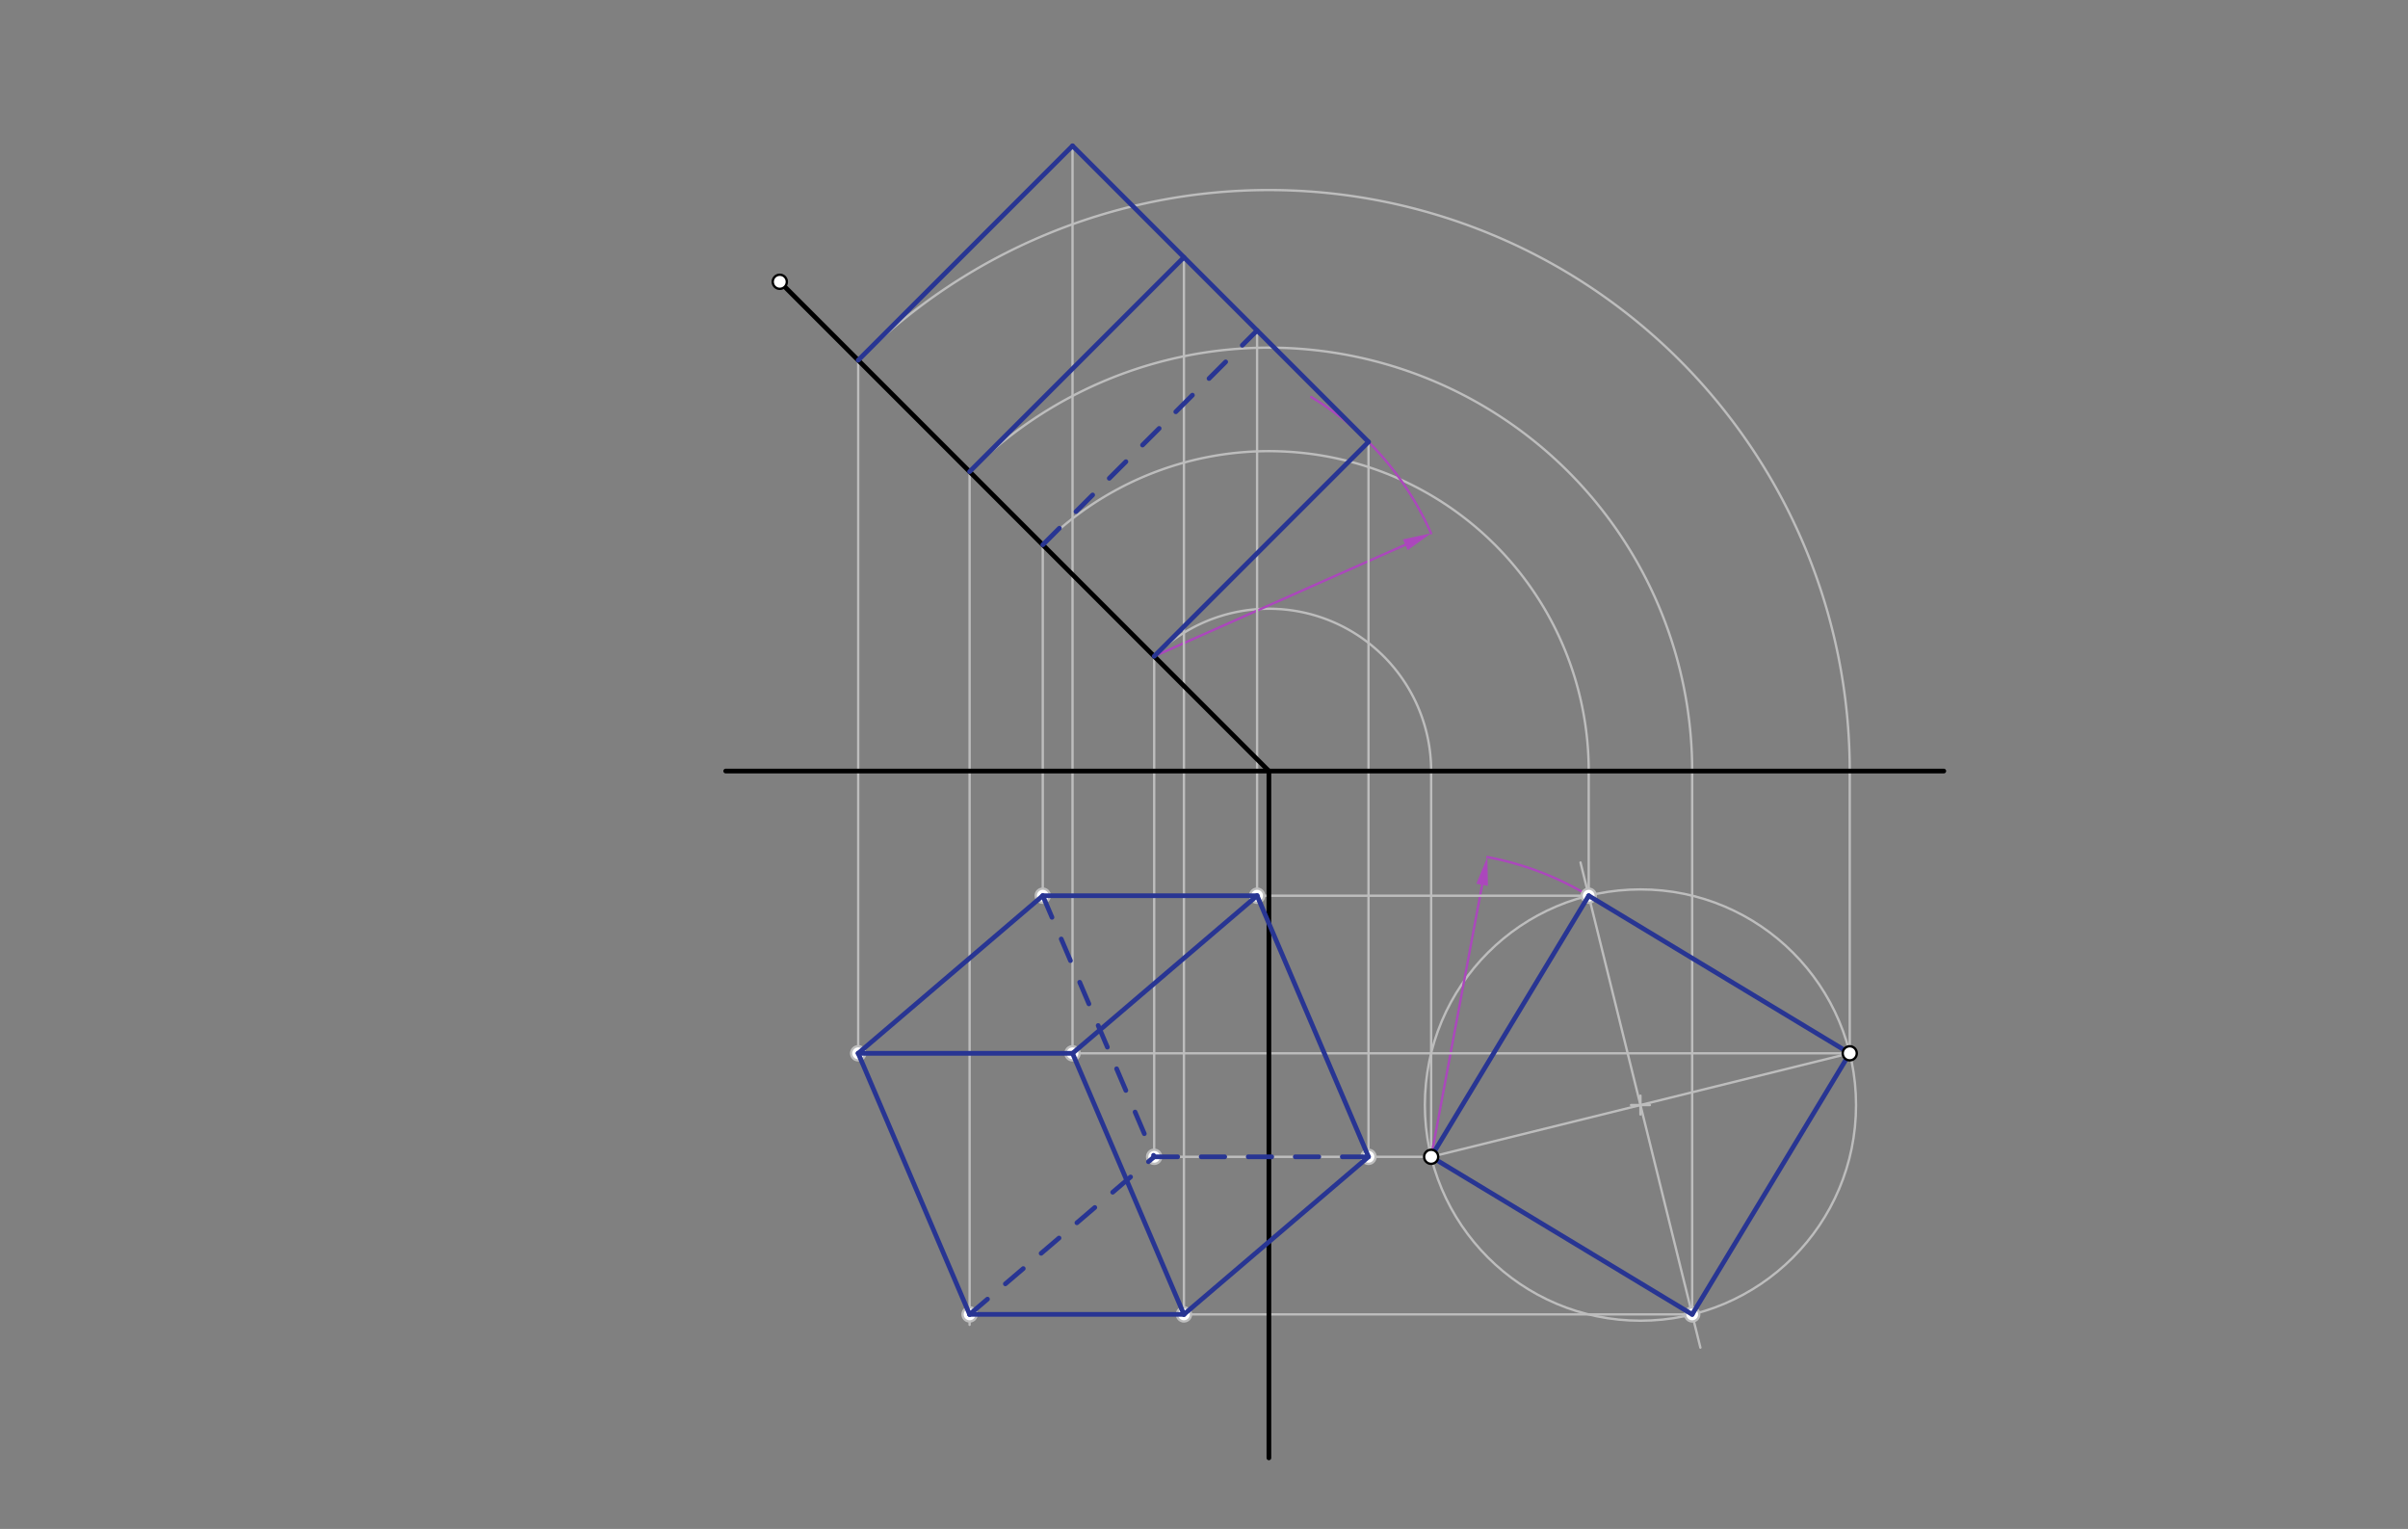 <svg xmlns="http://www.w3.org/2000/svg" class="svg--816" height="100%" preserveAspectRatio="xMidYMid meet" viewBox="0 0 1024 650" width="100%"><rect x="0" y="0" width="1024" height="650" fill="#808080" stroke="none"/><defs><marker id="marker-arrow" markerHeight="16" markerUnits="userSpaceOnUse" markerWidth="24" orient="auto-start-reverse" refX="24" refY="4" viewBox="0 0 24 8"><path d="M 0 0 L 24 4 L 0 8 z" stroke="inherit"></path></marker></defs><g class="aux-layer--949"><g class="element--733"><line stroke="#BDBDBD" stroke-dasharray="none" stroke-linecap="round" stroke-width="1" x1="608.6" x2="786.6" y1="491.8" y2="447.8"></line></g><g class="element--733"><line stroke="#BDBDBD" stroke-dasharray="none" stroke-linecap="round" stroke-width="1" x1="672.108" x2="723.092" y1="366.674" y2="572.926"></line></g><g class="element--733"><g class="center--a87"><line x1="693.6" y1="469.8" x2="701.6" y2="469.8" stroke="#BDBDBD" stroke-width="1" stroke-linecap="round"></line><line x1="697.6" y1="465.8" x2="697.6" y2="473.8" stroke="#BDBDBD" stroke-width="1" stroke-linecap="round"></line><circle class="hit--87b" cx="697.6" cy="469.8" r="4" stroke="none" fill="transparent"></circle></g><circle cx="697.6" cy="469.8" fill="none" r="91.679" stroke="#BDBDBD" stroke-dasharray="none" stroke-width="1"></circle></g><g class="element--733"><line stroke="#BDBDBD" stroke-dasharray="none" stroke-linecap="round" stroke-width="1" x1="608.6" x2="608.6" y1="491.8" y2="327.8"></line></g><g class="element--733"><line stroke="#BDBDBD" stroke-dasharray="none" stroke-linecap="round" stroke-width="1" x1="675.6" x2="675.6" y1="380.8" y2="327.8"></line></g><g class="element--733"><line stroke="#BDBDBD" stroke-dasharray="none" stroke-linecap="round" stroke-width="1" x1="719.6" x2="719.6" y1="558.8" y2="327.8"></line></g><g class="element--733"><line stroke="#BDBDBD" stroke-dasharray="none" stroke-linecap="round" stroke-width="1" x1="786.6" x2="786.6" y1="447.8" y2="327.8"></line></g><g class="element--733"><path d="M 608.6 327.8 A 69 69 0 0 0 490.81 279.01" fill="none" stroke="#BDBDBD" stroke-dasharray="none" stroke-linecap="round" stroke-width="1"></path></g><g class="element--733"><path d="M 675.6 327.8 A 136 136 0 0 0 443.433 231.633" fill="none" stroke="#BDBDBD" stroke-dasharray="none" stroke-linecap="round" stroke-width="1"></path></g><g class="element--733"><path d="M 719.6 327.8 A 180 180 0 0 0 412.321 200.521" fill="none" stroke="#BDBDBD" stroke-dasharray="none" stroke-linecap="round" stroke-width="1"></path></g><g class="element--733"><path d="M 786.6 327.8 A 247 247 0 0 0 364.945 153.145" fill="none" stroke="#BDBDBD" stroke-dasharray="none" stroke-linecap="round" stroke-width="1"></path></g><g class="element--733"><path d="M 675.6 380.8 A 129.653 129.653 0 0 0 632.494 364.367" fill="none" stroke="#AB47BC" stroke-dasharray="none" stroke-linecap="round" stroke-width="1"></path></g><g class="element--733"><line stroke="#AB47BC" stroke-dasharray="none" stroke-linecap="round" stroke-width="1" x1="608.6" x2="630.282" y1="491.8" y2="376.162"></line><path d="M632.494,364.367 l12,2.5 l0,-5 z" fill="#AB47BC" stroke="#AB47BC" stroke-width="0" transform="rotate(100.62, 632.494, 364.367)"></path></g><g class="element--733"><path d="M 557.6 168.8 A 127.968 127.968 0 0 1 608.563 226.73" fill="none" stroke="#AB47BC" stroke-dasharray="none" stroke-linecap="round" stroke-width="1"></path></g><g class="element--733"><line stroke="#AB47BC" stroke-dasharray="none" stroke-linecap="round" stroke-width="1" x1="490.81" x2="597.595" y1="279.01" y2="231.599"></line><path d="M608.563,226.73 l12,2.5 l0,-5 z" fill="#AB47BC" stroke="#AB47BC" stroke-width="0" transform="rotate(156.06, 608.563, 226.73)"></path></g><g class="element--733"><line stroke="#BDBDBD" stroke-dasharray="none" stroke-linecap="round" stroke-width="1" x1="490.81" x2="490.81" y1="279.01" y2="491.8"></line></g><g class="element--733"><line stroke="#BDBDBD" stroke-dasharray="none" stroke-linecap="round" stroke-width="1" x1="608.6" x2="490.81" y1="491.8" y2="491.8"></line></g><g class="element--733"><line stroke="#BDBDBD" stroke-dasharray="none" stroke-linecap="round" stroke-width="1" x1="581.954" x2="581.954" y1="187.866" y2="491.8"></line></g><g class="element--733"><line stroke="#BDBDBD" stroke-dasharray="none" stroke-linecap="round" stroke-width="1" x1="675.6" x2="443.433" y1="380.8" y2="380.8"></line></g><g class="element--733"><line stroke="#BDBDBD" stroke-dasharray="none" stroke-linecap="round" stroke-width="1" x1="443.433" x2="443.433" y1="231.633" y2="380.8"></line></g><g class="element--733"><line stroke="#BDBDBD" stroke-dasharray="none" stroke-linecap="round" stroke-width="1" x1="534.577" x2="534.577" y1="140.49" y2="380.8"></line></g><g class="element--733"><line stroke="#BDBDBD" stroke-dasharray="none" stroke-linecap="round" stroke-width="1" x1="412.321" x2="412.321" y1="200.521" y2="563.229"></line></g><g class="element--733"><line stroke="#BDBDBD" stroke-dasharray="none" stroke-linecap="round" stroke-width="1" x1="719.6" x2="412.321" y1="558.8" y2="558.8"></line></g><g class="element--733"><line stroke="#BDBDBD" stroke-dasharray="none" stroke-linecap="round" stroke-width="1" x1="503.465" x2="503.465" y1="109.377" y2="558.8"></line></g><g class="element--733"><line stroke="#BDBDBD" stroke-dasharray="none" stroke-linecap="round" stroke-width="1" x1="786.6" x2="364.945" y1="447.8" y2="447.8"></line></g><g class="element--733"><line stroke="#BDBDBD" stroke-dasharray="none" stroke-linecap="round" stroke-width="1" x1="364.945" x2="364.945" y1="153.145" y2="447.8"></line></g><g class="element--733"><line stroke="#BDBDBD" stroke-dasharray="none" stroke-linecap="round" stroke-width="1" x1="456.089" x2="456.089" y1="62.001" y2="447.8"></line></g><g class="element--733"><circle cx="675.6" cy="380.8" r="3" stroke="#BDBDBD" stroke-width="1" fill="#ffffff"></circle>}</g><g class="element--733"><circle cx="719.6" cy="558.8" r="3" stroke="#BDBDBD" stroke-width="1" fill="#ffffff"></circle>}</g><g class="element--733"><circle cx="490.81" cy="491.8" r="3" stroke="#BDBDBD" stroke-width="1" fill="#ffffff"></circle>}</g><g class="element--733"><circle cx="581.954" cy="491.8" r="3" stroke="#BDBDBD" stroke-width="1" fill="#ffffff"></circle>}</g><g class="element--733"><circle cx="443.433" cy="380.8" r="3" stroke="#BDBDBD" stroke-width="1" fill="#ffffff"></circle>}</g><g class="element--733"><circle cx="534.577" cy="380.8" r="3" stroke="#BDBDBD" stroke-width="1" fill="#ffffff"></circle>}</g><g class="element--733"><circle cx="412.321" cy="558.8" r="3" stroke="#BDBDBD" stroke-width="1" fill="#ffffff"></circle>}</g><g class="element--733"><circle cx="503.465" cy="558.8" r="3" stroke="#BDBDBD" stroke-width="1" fill="#ffffff"></circle>}</g><g class="element--733"><circle cx="364.945" cy="447.8" r="3" stroke="#BDBDBD" stroke-width="1" fill="#ffffff"></circle>}</g><g class="element--733"><circle cx="456.089" cy="447.8" r="3" stroke="#BDBDBD" stroke-width="1" fill="#ffffff"></circle>}</g></g><g class="main-layer--75a"><g class="element--733"><line stroke="#000000" stroke-dasharray="none" stroke-linecap="round" stroke-width="2" x1="308.6" x2="826.6" y1="327.8" y2="327.8"></line></g><g class="element--733"><line stroke="#000000" stroke-dasharray="none" stroke-linecap="round" stroke-width="2" x1="331.6" x2="539.6" y1="119.8" y2="327.8"></line></g><g class="element--733"><line stroke="#000000" stroke-dasharray="none" stroke-linecap="round" stroke-width="2" x1="539.6" x2="539.6" y1="327.8" y2="619.8"></line></g><g class="element--733"><line stroke="#283593" stroke-dasharray="none" stroke-linecap="round" stroke-width="2" x1="675.6" x2="786.6" y1="380.8" y2="447.8"></line></g><g class="element--733"><line stroke="#283593" stroke-dasharray="none" stroke-linecap="round" stroke-width="2" x1="719.6" x2="786.6" y1="558.8" y2="447.8"></line></g><g class="element--733"><line stroke="#283593" stroke-dasharray="none" stroke-linecap="round" stroke-width="2" x1="719.6" x2="608.6" y1="558.8" y2="491.8"></line></g><g class="element--733"><line stroke="#283593" stroke-dasharray="none" stroke-linecap="round" stroke-width="2" x1="608.6" x2="675.6" y1="491.8" y2="380.8"></line></g><g class="element--733"><line stroke="#283593" stroke-dasharray="none" stroke-linecap="round" stroke-width="2" x1="490.81" x2="581.954" y1="279.01" y2="187.866"></line></g><g class="element--733"><line stroke="#283593" stroke-dasharray="none" stroke-linecap="round" stroke-width="2" x1="364.945" x2="456.089" y1="153.145" y2="62.001"></line></g><g class="element--733"><line stroke="#283593" stroke-dasharray="none" stroke-linecap="round" stroke-width="2" x1="581.954" x2="456.089" y1="187.866" y2="62.001"></line></g><g class="element--733"><line stroke="#283593" stroke-dasharray="none" stroke-linecap="round" stroke-width="2" x1="412.321" x2="503.465" y1="200.521" y2="109.377"></line></g><g class="element--733"><line stroke="#283593" stroke-dasharray="10" stroke-linecap="round" stroke-width="2" x1="443.433" x2="534.577" y1="231.633" y2="140.49"></line></g><g class="element--733"><line stroke="#283593" stroke-dasharray="none" stroke-linecap="round" stroke-width="2" x1="581.954" x2="534.577" y1="491.8" y2="380.8"></line></g><g class="element--733"><line stroke="#283593" stroke-dasharray="none" stroke-linecap="round" stroke-width="2" x1="534.577" x2="456.089" y1="380.8" y2="447.8"></line></g><g class="element--733"><line stroke="#283593" stroke-dasharray="none" stroke-linecap="round" stroke-width="2" x1="456.089" x2="503.465" y1="447.8" y2="558.8"></line></g><g class="element--733"><line stroke="#283593" stroke-dasharray="none" stroke-linecap="round" stroke-width="2" x1="503.465" x2="581.954" y1="558.8" y2="491.8"></line></g><g class="element--733"><line stroke="#283593" stroke-dasharray="none" stroke-linecap="round" stroke-width="2" x1="534.577" x2="443.433" y1="380.8" y2="380.8"></line></g><g class="element--733"><line stroke="#283593" stroke-dasharray="none" stroke-linecap="round" stroke-width="2" x1="443.433" x2="364.945" y1="380.8" y2="447.8"></line></g><g class="element--733"><line stroke="#283593" stroke-dasharray="none" stroke-linecap="round" stroke-width="2" x1="364.945" x2="412.321" y1="447.8" y2="558.8"></line></g><g class="element--733"><line stroke="#283593" stroke-dasharray="none" stroke-linecap="round" stroke-width="2" x1="412.321" x2="503.465" y1="558.8" y2="558.8"></line></g><g class="element--733"><line stroke="#283593" stroke-dasharray="none" stroke-linecap="round" stroke-width="2" x1="364.945" x2="456.089" y1="447.8" y2="447.8"></line></g><g class="element--733"><line stroke="#283593" stroke-dasharray="10" stroke-linecap="round" stroke-width="2" x1="443.433" x2="490.81" y1="380.8" y2="491.8"></line></g><g class="element--733"><line stroke="#283593" stroke-dasharray="10" stroke-linecap="round" stroke-width="2" x1="412.321" x2="490.81" y1="558.8" y2="491.8"></line></g><g class="element--733"><line stroke="#283593" stroke-dasharray="10" stroke-linecap="round" stroke-width="2" x1="490.81" x2="581.954" y1="491.8" y2="491.8"></line></g><g class="element--733"><circle cx="608.6" cy="491.8" r="3" stroke="#000000" stroke-width="1" fill="#ffffff"></circle>}</g><g class="element--733"><circle cx="786.6" cy="447.8" r="3" stroke="#000000" stroke-width="1" fill="#ffffff"></circle>}</g><g class="element--733"><circle cx="331.6" cy="119.8" r="3" stroke="#000000" stroke-width="1" fill="#ffffff"></circle>}</g></g><g class="snaps-layer--ac6"></g><g class="temp-layer--52d"></g></svg>